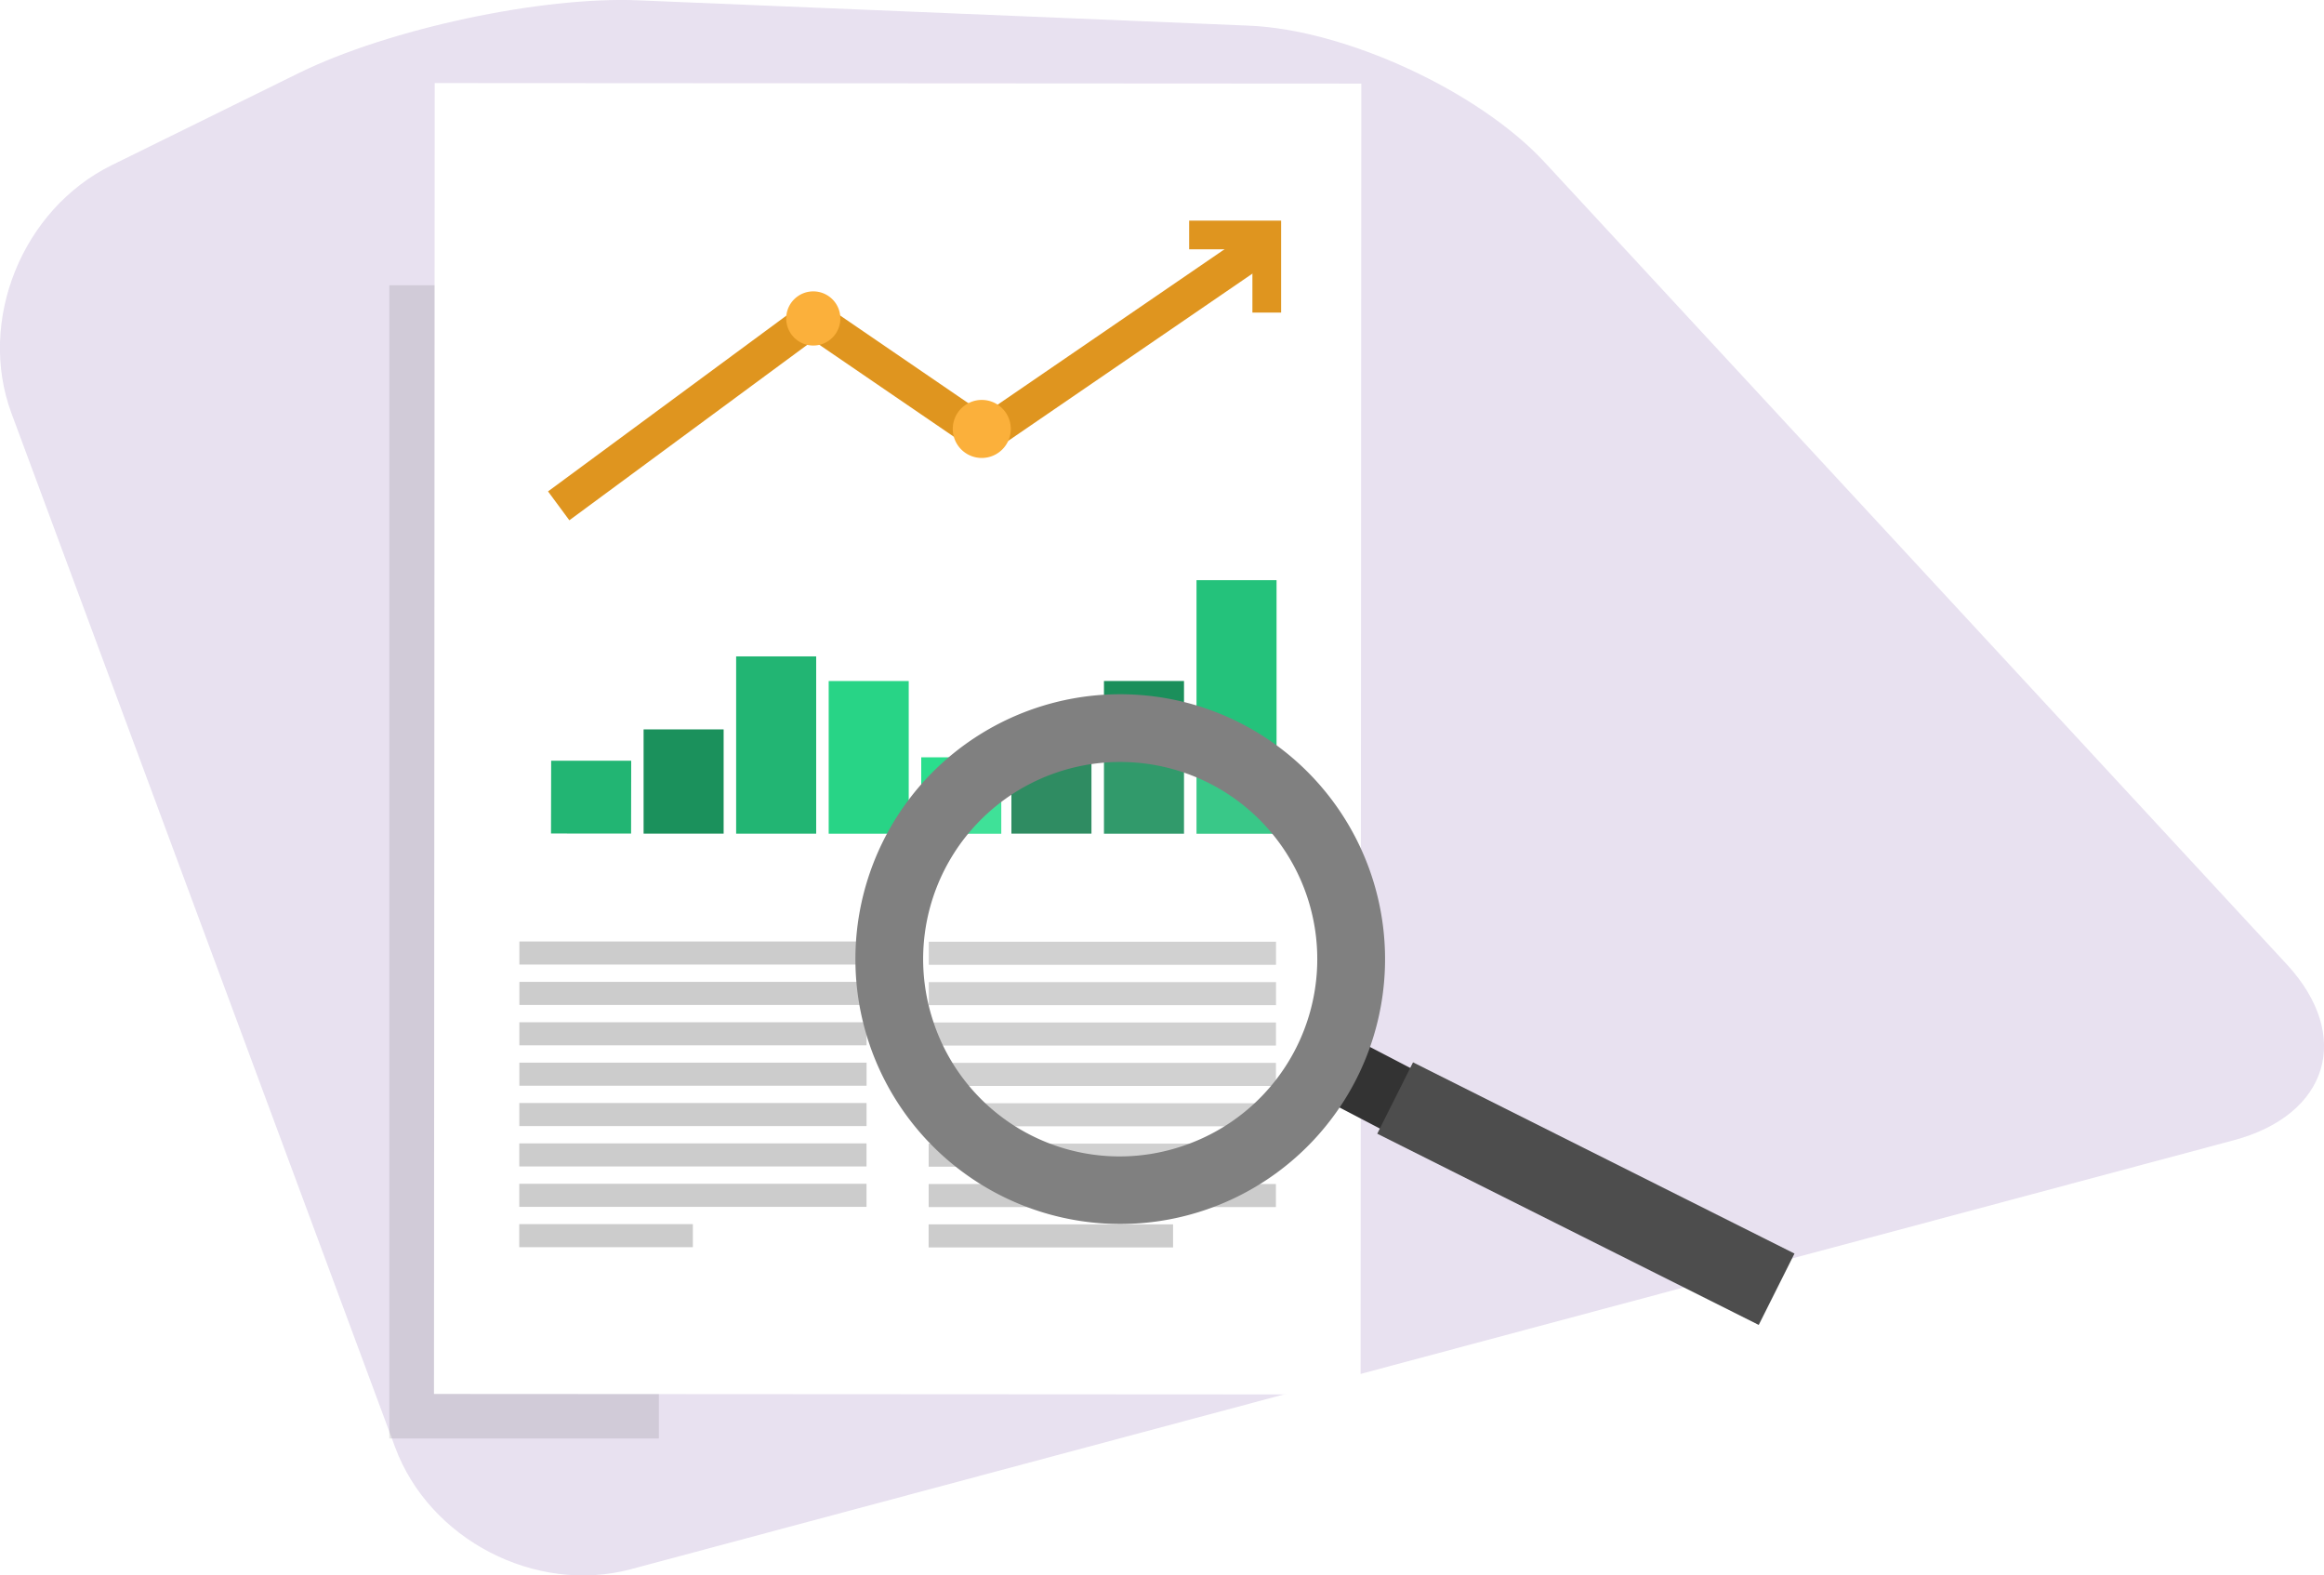 <svg xmlns="http://www.w3.org/2000/svg" viewBox="0 0 609.46 413.06"><title>chatbot-analizis-img</title><g id="Layer_2" data-name="Layer 2"><g id="Layer_1-2" data-name="Layer 1"><g style="opacity:0.13"><path d="M585.7,299c25-6.65,31.27-27.39,14.06-46.08L405.06,42.53c-17.24-18.61-52.23-34.82-77.7-35.81L167.47.09C142-1,102,7.58,78.5,19.09L29.29,43.32C5.84,54.85-6,84.07,3,108.34L103.62,379.47c9,24.23,36.79,38.62,61.75,32Z" style="fill:#4a148c;fill-rule:evenodd"></path></g><g id="paper"><rect x="102.1" y="74.79" width="70.68" height="302.38" style="opacity:0.1"></rect><path d="M114,21.78l243,.14-.19,343.72-243-.14Z" style="fill:#fff;fill-rule:evenodd"></path><polygon points="144.54 199.46 165.53 199.47 165.5 218.56 144.5 218.55 144.54 199.46" style="fill:#22b573;fill-rule:evenodd"></polygon><rect x="168.78" y="191.25" width="20.99" height="27.33" style="fill:#1b915c"></rect><rect x="193.05" y="172.11" width="20.99" height="46.48" style="fill:#22b573"></rect><rect x="217.32" y="178.57" width="20.99" height="40.03" style="fill:#28d486"></rect><rect x="241.59" y="198.57" width="20.99" height="20.04" style="fill:#2ade8d"></rect><rect x="265.24" y="190.99" width="20.99" height="27.59" style="fill:#188051"></rect><rect x="289.51" y="178.56" width="20.99" height="40.04" style="fill:#1b8f5b"></rect><rect x="313.78" y="152.12" width="20.99" height="66.49" style="fill:#24c27b"></rect><rect x="136.21" y="246.86" width="91.06" height="6.05" style="fill:#ccc"></rect><rect x="136.21" y="257.45" width="91.06" height="6.05" style="fill:#ccc"></rect><rect x="136.2" y="268.04" width="91.06" height="6.05" style="fill:#ccc"></rect><rect x="136.2" y="278.63" width="91.06" height="6.05" style="fill:#ccc"></rect><rect x="136.19" y="289.21" width="91.06" height="6.05" style="fill:#ccc"></rect><rect x="136.18" y="299.8" width="91.06" height="6.05" style="fill:#ccc"></rect><rect x="136.18" y="310.39" width="91.06" height="6.05" style="fill:#ccc"></rect><rect x="136.17" y="320.97" width="45.53" height="6.05" style="fill:#ccc"></rect><rect x="243.57" y="246.92" width="91.06" height="6.05" style="fill:#ccc"></rect><rect x="243.57" y="257.51" width="91.06" height="6.05" style="fill:#ccc"></rect><rect x="243.56" y="268.1" width="91.06" height="6.05" style="fill:#ccc"></rect><rect x="243.55" y="278.69" width="91.06" height="6.05" style="fill:#ccc"></rect><rect x="243.55" y="289.27" width="91.06" height="6.05" style="fill:#ccc"></rect><rect x="243.54" y="299.86" width="91.06" height="6.05" style="fill:#ccc"></rect><rect x="243.54" y="310.45" width="91.06" height="6.05" style="fill:#ccc"></rect><rect x="243.53" y="321.03" width="64.1" height="6.05" style="fill:#ccc"></rect><polygon points="149.31 136.42 143.72 128.85 213.03 77.74 258.07 108.54 330 59.28 335.31 67.04 258.07 119.93 213.23 89.28 149.31 136.42" style="fill:#df951f"></polygon><polygon points="335.97 81.96 328.44 81.96 328.44 65.37 311.85 65.37 311.85 57.85 335.97 57.85 335.97 81.96" style="fill:#df951f"></polygon><path d="M265.08,112.47a7.61,7.61,0,1,0-7.61,7.61A7.62,7.62,0,0,0,265.08,112.47Z" style="fill:#fbb03b"></path><path d="M220.38,83.51a7.1,7.1,0,1,0-7.1,7.09A7.09,7.09,0,0,0,220.38,83.51Z" style="fill:#fbb03b"></path></g><g id="magnifying_glass" data-name="magnifying glass"><path d="M247.6,228.31A51.67,51.67,0,1,0,340,274.58h0a51.67,51.67,0,1,0-92.4-46.27Z" style="fill:#fff;opacity:0.1"></path><path d="M337.72,278.67c.39-.64.77-1.28,1.14-1.94C338.49,277.39,338.11,278,337.72,278.67Z" style="fill:#a6dae9"></path><path d="M338.93,276.6c.37-.66.73-1.33,1.07-2C339.66,275.27,339.3,275.94,338.93,276.6Z" style="fill:#a6dae9"></path><path d="M273.54,203.89l1.14-.47Z" style="fill:#a6dae9"></path><path d="M274.92,203.33l1-.39Z" style="fill:#a6dae9"></path><path d="M276.25,202.83l1.32-.46Z" style="fill:#a6dae9"></path><path d="M374.4,292.28a8.89,8.89,0,0,1-11.93,3.94l-14.11-7.36A8.88,8.88,0,0,1,344.41,277l0,0A8.88,8.88,0,0,1,356.36,273l14.11,7.35a8.89,8.89,0,0,1,3.94,11.92Z" style="fill:#333"></path><path d="M227.83,273.26a69.45,69.45,0,0,0,128.06,9.29h0a69.45,69.45,0,1,0-128.06-9.29Zm16.87-5.57A51.68,51.68,0,1,1,310,300.54,51.44,51.44,0,0,1,244.7,267.69Z" style="fill:gray"></path><rect x="405.41" y="256.98" width="20.93" height="111.9" transform="translate(-50.21 544.55) rotate(-63.38)" style="fill:#4d4d4d"></rect></g></g></g></svg>